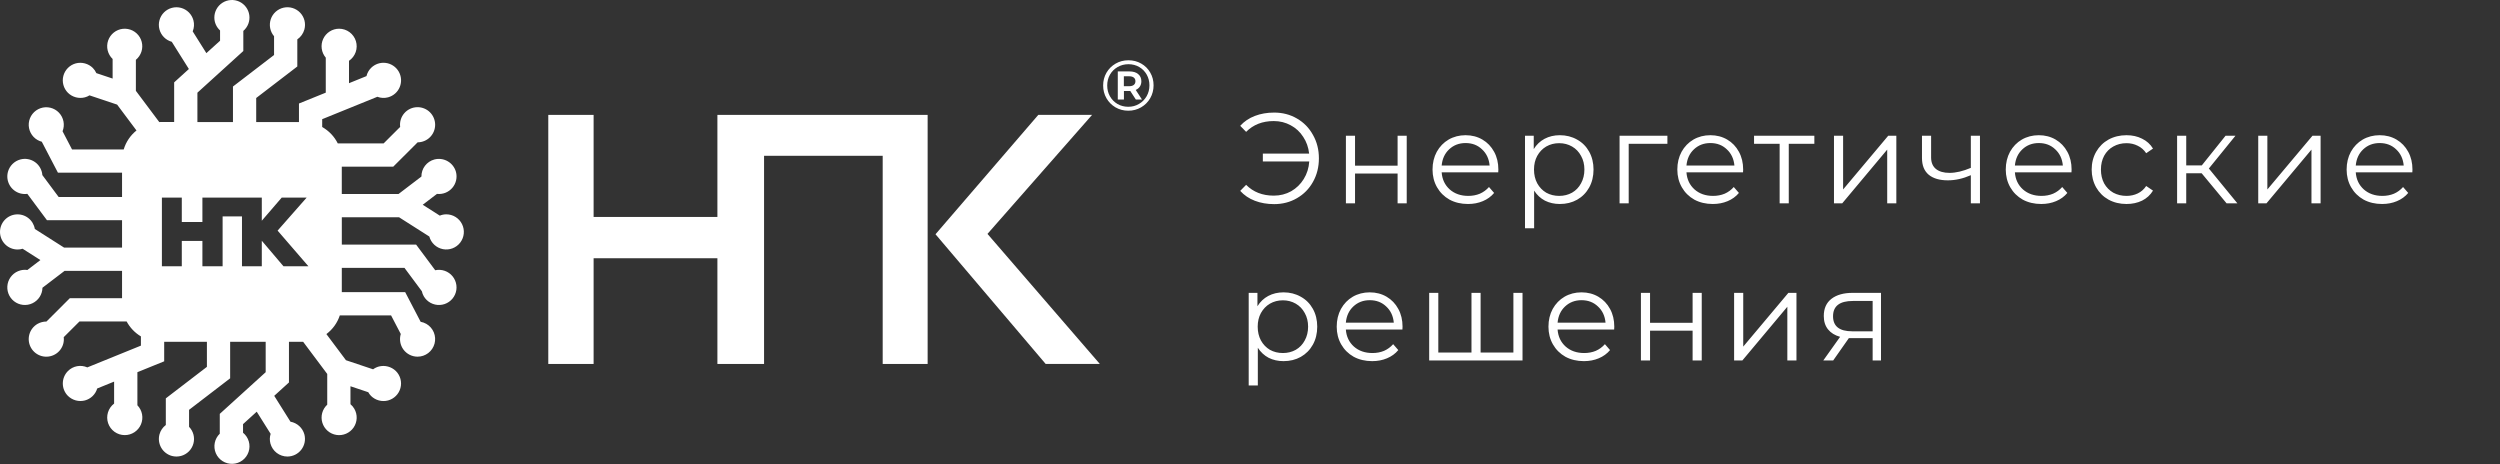 <?xml version="1.0" encoding="UTF-8"?> <svg xmlns="http://www.w3.org/2000/svg" width="350" height="65" viewBox="0 0 350 65" fill="none"><rect x="0" y="0" width="350" height="65" fill="#333333" stroke="none"/><path d="M39.496 37.053L36.652 33.704V37.277H33.877V30.297H31.166V37.277H28.337V33.731H25.451V37.277H22.666V27.661H25.451V31.084H28.337V27.661H36.652V30.902L39.443 27.661H42.934L38.865 32.286L43.175 37.275H39.688L39.496 37.05V37.053ZM55.865 30.415L60.105 33.113C60.225 33.556 60.467 33.956 60.803 34.268C61.139 34.581 61.556 34.793 62.006 34.881C62.456 34.969 62.922 34.929 63.351 34.767C63.78 34.604 64.155 34.325 64.434 33.96C64.712 33.596 64.883 33.16 64.928 32.704C64.972 32.247 64.888 31.787 64.684 31.376C64.481 30.965 64.167 30.618 63.777 30.376C63.387 30.134 62.938 30.006 62.479 30.006C62.167 30.007 61.859 30.069 61.571 30.188L59.181 28.666L61.175 27.144C61.574 27.189 61.978 27.137 62.352 26.991C62.726 26.845 63.058 26.609 63.32 26.305C63.582 26.001 63.766 25.638 63.855 25.247C63.945 24.855 63.937 24.448 63.833 24.061C63.659 23.434 63.245 22.9 62.68 22.576C62.116 22.251 61.447 22.161 60.817 22.326C60.292 22.465 59.828 22.776 59.498 23.209C59.169 23.641 58.993 24.171 58.999 24.715L55.789 27.163H47.85V23.331H55.057L58.468 19.927C59.121 19.924 59.746 19.663 60.206 19.2C60.666 18.736 60.923 18.109 60.921 17.457C60.918 16.804 60.657 16.179 60.194 15.719C59.73 15.259 59.103 15.002 58.451 15.004C58.102 15.005 57.758 15.079 57.441 15.223C57.124 15.367 56.841 15.576 56.612 15.838C56.382 16.099 56.21 16.407 56.109 16.739C56.007 17.072 55.977 17.423 56.022 17.768L53.709 20.075H47.288C46.806 19.11 46.047 18.312 45.107 17.783V16.685L52.831 13.549C53.309 13.733 53.834 13.76 54.329 13.626C54.693 13.528 55.03 13.347 55.314 13.098C55.597 12.849 55.819 12.538 55.963 12.189C56.107 11.84 56.169 11.463 56.144 11.086C56.119 10.71 56.008 10.344 55.819 10.018C55.63 9.691 55.368 9.412 55.054 9.203C54.741 8.993 54.383 8.859 54.009 8.81C53.635 8.76 53.254 8.798 52.897 8.919C52.54 9.041 52.215 9.242 51.948 9.509C51.632 9.825 51.41 10.221 51.307 10.655L48.86 11.647V8.513C49.294 8.217 49.622 7.79 49.796 7.294C49.97 6.799 49.981 6.261 49.827 5.758C49.673 5.256 49.362 4.817 48.94 4.504C48.518 4.191 48.007 4.022 47.482 4.02C47.012 4.019 46.551 4.153 46.155 4.406C45.759 4.659 45.443 5.02 45.246 5.447C45.049 5.873 44.978 6.348 45.042 6.813C45.106 7.279 45.303 7.717 45.608 8.074V12.971L41.855 14.491V17.085H35.868V13.72L41.624 9.307V5.514C42.11 5.182 42.461 4.688 42.616 4.12C42.727 3.71 42.73 3.279 42.626 2.868C42.521 2.457 42.312 2.08 42.019 1.774C41.726 1.467 41.358 1.242 40.953 1.119C40.547 0.997 40.116 0.981 39.702 1.074C39.288 1.167 38.905 1.365 38.591 1.649C38.276 1.933 38.04 2.294 37.906 2.696C37.772 3.099 37.744 3.529 37.825 3.945C37.906 4.361 38.093 4.75 38.368 5.072V7.701L32.615 12.113V17.088H27.637V12.976L34.065 7.141V4.328C34.378 4.06 34.619 3.717 34.766 3.331C34.912 2.946 34.959 2.529 34.902 2.121C34.845 1.712 34.687 1.324 34.441 0.993C34.195 0.662 33.869 0.398 33.495 0.225C33.12 0.053 32.708 -0.023 32.296 0.006C31.884 0.035 31.487 0.166 31.139 0.389C30.792 0.612 30.506 0.918 30.309 1.28C30.111 1.642 30.007 2.048 30.008 2.461C30.008 2.801 30.08 3.136 30.218 3.447C30.356 3.757 30.557 4.036 30.809 4.264V5.704L28.892 7.44L26.978 4.393C27.18 3.902 27.215 3.358 27.079 2.845C26.968 2.428 26.749 2.047 26.445 1.741C26.14 1.435 25.761 1.215 25.344 1.102C24.927 0.989 24.488 0.988 24.071 1.098C23.654 1.208 23.273 1.426 22.966 1.73C22.66 2.034 22.439 2.414 22.326 2.83C22.212 3.246 22.21 3.685 22.32 4.103C22.429 4.52 22.647 4.902 22.951 5.208C23.254 5.515 23.633 5.737 24.049 5.851L26.443 9.661L24.382 11.533V17.083H22.467C22.412 17.083 22.357 17.083 22.297 17.089L19.023 12.717V8.375C19.385 8.077 19.654 7.682 19.799 7.236C19.944 6.79 19.958 6.312 19.84 5.859C19.722 5.405 19.476 4.994 19.132 4.676C18.789 4.357 18.361 4.143 17.899 4.06C17.438 3.976 16.962 4.026 16.529 4.204C16.095 4.382 15.721 4.681 15.451 5.064C15.182 5.448 15.027 5.901 15.007 6.369C14.986 6.837 15.1 7.302 15.335 7.708C15.451 7.91 15.597 8.095 15.767 8.255V10.999L13.489 10.238C13.37 9.967 13.201 9.72 12.992 9.51C12.684 9.207 12.303 8.989 11.885 8.877C11.467 8.765 11.028 8.764 10.61 8.873C10.193 8.986 9.813 9.206 9.508 9.512C9.203 9.818 8.984 10.199 8.873 10.616C8.762 11.033 8.762 11.472 8.874 11.889C8.986 12.306 9.206 12.687 9.512 12.992C9.819 13.294 10.2 13.512 10.617 13.623C11.034 13.735 11.473 13.736 11.89 13.627C12.116 13.567 12.332 13.474 12.53 13.35L16.397 14.645L19.108 18.268C18.256 18.95 17.632 19.876 17.319 20.922H10.085L8.758 18.378C8.932 17.941 8.977 17.463 8.887 17C8.797 16.538 8.576 16.112 8.251 15.772C7.925 15.431 7.509 15.192 7.051 15.082C6.594 14.972 6.114 14.995 5.669 15.15C5.225 15.305 4.834 15.584 4.543 15.955C4.253 16.325 4.075 16.771 4.031 17.24C3.987 17.709 4.079 18.18 4.296 18.599C4.512 19.017 4.844 19.364 5.252 19.598C5.44 19.706 5.641 19.787 5.85 19.841L8.111 24.178H17.087V27.579H8.211L5.929 24.512C5.902 24.152 5.797 23.803 5.619 23.489C5.442 23.175 5.198 22.904 4.904 22.695C4.611 22.486 4.274 22.345 3.92 22.28C3.565 22.216 3.2 22.231 2.852 22.324C2.434 22.436 2.053 22.656 1.747 22.961C1.441 23.267 1.221 23.648 1.108 24.065C0.94 24.696 1.028 25.367 1.354 25.933C1.68 26.498 2.218 26.911 2.848 27.08C3.168 27.165 3.501 27.184 3.828 27.139L6.576 30.832H17.087V34.662H8.969L4.877 32.055C4.774 31.448 4.446 30.901 3.959 30.524C3.472 30.147 2.861 29.967 2.248 30.019C1.634 30.071 1.062 30.352 0.646 30.806C0.23 31.26 -0.001 31.854 2.37805e-06 32.469C0.001 33.122 0.261 33.747 0.723 34.208C1.184 34.67 1.81 34.929 2.462 34.931C2.7 34.93 2.937 34.894 3.165 34.823L5.655 36.41L3.83 37.802C3.502 37.75 3.167 37.769 2.847 37.858C2.405 37.976 2.005 38.215 1.692 38.548C1.378 38.881 1.163 39.295 1.072 39.743C0.98 40.191 1.015 40.656 1.173 41.085C1.331 41.514 1.605 41.891 1.965 42.173C2.325 42.455 2.757 42.632 3.211 42.682C3.666 42.733 4.126 42.655 4.539 42.459C4.952 42.263 5.302 41.955 5.55 41.571C5.799 41.187 5.935 40.741 5.944 40.284L9.046 37.917H17.087V41.747H9.776L6.505 45.015C6.066 45.015 5.634 45.128 5.252 45.343C4.972 45.505 4.726 45.72 4.529 45.977C4.332 46.233 4.188 46.526 4.104 46.838C4.021 47.15 3.999 47.476 4.041 47.796C4.083 48.117 4.188 48.426 4.35 48.706C4.511 48.986 4.726 49.231 4.983 49.428C5.239 49.625 5.532 49.769 5.844 49.853C6.156 49.937 6.482 49.958 6.802 49.916C7.123 49.874 7.432 49.769 7.712 49.608C7.993 49.447 8.239 49.232 8.436 48.975C8.633 48.719 8.777 48.426 8.86 48.113C8.938 47.816 8.959 47.507 8.921 47.203L11.123 45.007H17.729C18.194 45.871 18.884 46.593 19.727 47.096V48.389L12.224 51.436C11.774 51.236 11.273 51.177 10.788 51.268C10.304 51.359 9.858 51.595 9.511 51.946C9.051 52.408 8.793 53.033 8.793 53.686C8.793 54.338 9.051 54.964 9.511 55.426C9.819 55.729 10.2 55.946 10.617 56.058C11.034 56.169 11.473 56.17 11.89 56.061C12.296 55.952 12.668 55.741 12.969 55.448C13.27 55.154 13.491 54.789 13.61 54.386L15.976 53.425V56.5C15.567 56.812 15.265 57.244 15.115 57.735C14.964 58.227 14.971 58.754 15.135 59.241C15.299 59.728 15.612 60.152 16.029 60.452C16.447 60.753 16.948 60.915 17.462 60.915C17.946 60.917 18.42 60.775 18.824 60.508C19.228 60.241 19.545 59.861 19.734 59.416C19.923 58.97 19.977 58.478 19.888 58.002C19.799 57.526 19.572 57.087 19.235 56.739V52.107L22.986 50.584V47.849H28.967V51.359L23.215 55.77V59.501C22.78 59.828 22.467 60.291 22.326 60.817C22.158 61.448 22.247 62.119 22.573 62.685C22.9 63.25 23.437 63.663 24.067 63.833C24.483 63.942 24.921 63.942 25.337 63.833C25.755 63.721 26.136 63.501 26.442 63.195C26.748 62.89 26.968 62.509 27.08 62.091C27.19 61.682 27.191 61.251 27.084 60.841C26.977 60.432 26.765 60.057 26.469 59.754V57.376L32.22 52.965V47.849H37.195V52.107L30.769 57.941V60.716C30.411 61.061 30.166 61.508 30.067 61.996C29.968 62.484 30.02 62.991 30.215 63.449C30.411 63.907 30.742 64.294 31.163 64.56C31.584 64.826 32.076 64.957 32.574 64.937C33.072 64.916 33.551 64.745 33.949 64.445C34.347 64.146 34.644 63.732 34.802 63.26C34.959 62.787 34.969 62.278 34.831 61.8C34.692 61.321 34.411 60.897 34.025 60.582V59.378L35.941 57.636L37.89 60.74C37.751 61.179 37.74 61.648 37.859 62.093C38.001 62.616 38.31 63.077 38.739 63.407C39.169 63.736 39.695 63.915 40.236 63.915C40.614 63.914 40.986 63.827 41.324 63.66C41.662 63.492 41.957 63.249 42.186 62.95C42.416 62.651 42.574 62.303 42.648 61.933C42.722 61.563 42.71 61.181 42.614 60.817C42.49 60.367 42.242 59.961 41.897 59.646C41.552 59.332 41.126 59.121 40.666 59.038L38.392 55.416L40.454 53.543V47.849H42.438L45.813 52.355V56.654C45.473 56.968 45.228 57.372 45.106 57.819C44.985 58.266 44.993 58.738 45.129 59.181C45.264 59.623 45.522 60.019 45.872 60.322C46.223 60.624 46.651 60.822 47.109 60.891C47.567 60.961 48.035 60.899 48.46 60.714C48.884 60.529 49.248 60.228 49.509 59.846C49.77 59.463 49.917 59.014 49.934 58.552C49.951 58.089 49.837 57.631 49.605 57.23C49.465 56.986 49.282 56.768 49.065 56.588V54.075L51.559 54.911C51.663 55.1 51.793 55.275 51.944 55.429C52.252 55.733 52.633 55.951 53.05 56.062C53.468 56.174 53.907 56.174 54.325 56.064C54.742 55.952 55.122 55.732 55.427 55.426C55.733 55.121 55.952 54.741 56.063 54.324C56.175 53.906 56.175 53.467 56.063 53.05C55.951 52.633 55.731 52.253 55.426 51.948C55.117 51.646 54.736 51.429 54.319 51.318C53.902 51.206 53.463 51.204 53.045 51.311C52.752 51.39 52.477 51.524 52.233 51.704L48.435 50.431L45.694 46.771C46.573 46.112 47.229 45.199 47.573 44.156H54.751L56.109 46.76C55.997 47.127 55.972 47.515 56.037 47.893C56.102 48.271 56.254 48.629 56.482 48.938C56.71 49.246 57.007 49.497 57.349 49.67C57.691 49.843 58.069 49.934 58.453 49.934C58.995 49.936 59.523 49.757 59.954 49.428C60.385 49.098 60.694 48.635 60.835 48.111C60.976 47.587 60.939 47.032 60.732 46.531C60.524 46.029 60.156 45.611 59.686 45.34C59.44 45.199 59.17 45.102 58.89 45.054L56.727 40.901H47.852V37.501H56.625L59.061 40.776C59.114 41.019 59.202 41.253 59.324 41.469C59.551 41.863 59.883 42.185 60.283 42.401C60.682 42.617 61.133 42.719 61.587 42.694C62.041 42.67 62.478 42.52 62.852 42.262C63.226 42.004 63.521 41.647 63.704 41.232C63.888 40.816 63.953 40.358 63.892 39.908C63.831 39.458 63.647 39.034 63.36 38.682C63.073 38.33 62.694 38.064 62.265 37.915C61.836 37.765 61.374 37.737 60.93 37.834L58.26 34.248H47.854V30.415H55.865Z" fill="white"></path><path d="M100.437 30.373V16.085H129.869V50.954H123.577V21.811H106.968V50.954H100.437V36.154H83.105V50.954H76.76V16.085H83.105V30.373H100.437Z" fill="white"></path><path d="M146.395 50.954L130.972 32.797H130.969L145.36 16.085H152.891L138.246 32.746L153.978 50.954H146.395Z" fill="white"></path><path d="M178.382 15.761C179.558 15.761 180.62 16.037 181.568 16.589C182.528 17.141 183.278 17.909 183.818 18.893C184.37 19.865 184.646 20.957 184.646 22.169C184.646 23.381 184.37 24.479 183.818 25.463C183.278 26.435 182.528 27.197 181.568 27.749C180.62 28.301 179.558 28.577 178.382 28.577C177.398 28.577 176.498 28.421 175.682 28.109C174.866 27.797 174.182 27.335 173.63 26.723L174.458 25.877C175.454 26.885 176.744 27.389 178.328 27.389C179.216 27.389 180.026 27.185 180.758 26.777C181.49 26.357 182.078 25.787 182.522 25.067C182.978 24.335 183.236 23.513 183.296 22.601H176.798V21.503H183.278C183.182 20.627 182.906 19.847 182.45 19.163C182.006 18.467 181.424 17.927 180.704 17.543C179.984 17.147 179.192 16.949 178.328 16.949C176.744 16.949 175.454 17.453 174.458 18.461L173.63 17.615C174.182 17.003 174.866 16.541 175.682 16.229C176.498 15.917 177.398 15.761 178.382 15.761ZM188.427 19.001H189.705V23.195H195.663V19.001H196.941V28.469H195.663V24.293H189.705V28.469H188.427V19.001ZM209.753 24.131H201.833C201.905 25.115 202.283 25.913 202.967 26.525C203.651 27.125 204.515 27.425 205.559 27.425C206.147 27.425 206.687 27.323 207.179 27.119C207.671 26.903 208.097 26.591 208.457 26.183L209.177 27.011C208.757 27.515 208.229 27.899 207.593 28.163C206.969 28.427 206.279 28.559 205.523 28.559C204.551 28.559 203.687 28.355 202.931 27.947C202.187 27.527 201.605 26.951 201.185 26.219C200.765 25.487 200.555 24.659 200.555 23.735C200.555 22.811 200.753 21.983 201.149 21.251C201.557 20.519 202.109 19.949 202.805 19.541C203.513 19.133 204.305 18.929 205.181 18.929C206.057 18.929 206.843 19.133 207.539 19.541C208.235 19.949 208.781 20.519 209.177 21.251C209.573 21.971 209.771 22.799 209.771 23.735L209.753 24.131ZM205.181 20.027C204.269 20.027 203.501 20.321 202.877 20.909C202.265 21.485 201.917 22.241 201.833 23.177H208.547C208.463 22.241 208.109 21.485 207.485 20.909C206.873 20.321 206.105 20.027 205.181 20.027ZM218.378 18.929C219.266 18.929 220.07 19.133 220.79 19.541C221.51 19.937 222.074 20.501 222.482 21.233C222.89 21.965 223.094 22.799 223.094 23.735C223.094 24.683 222.89 25.523 222.482 26.255C222.074 26.987 221.51 27.557 220.79 27.965C220.082 28.361 219.278 28.559 218.378 28.559C217.61 28.559 216.914 28.403 216.29 28.091C215.678 27.767 215.174 27.299 214.778 26.687V31.961H213.5V19.001H214.724V20.873C215.108 20.249 215.612 19.769 216.236 19.433C216.872 19.097 217.586 18.929 218.378 18.929ZM218.288 27.425C218.948 27.425 219.548 27.275 220.088 26.975C220.628 26.663 221.048 26.225 221.348 25.661C221.66 25.097 221.816 24.455 221.816 23.735C221.816 23.015 221.66 22.379 221.348 21.827C221.048 21.263 220.628 20.825 220.088 20.513C219.548 20.201 218.948 20.045 218.288 20.045C217.616 20.045 217.01 20.201 216.47 20.513C215.942 20.825 215.522 21.263 215.21 21.827C214.91 22.379 214.76 23.015 214.76 23.735C214.76 24.455 214.91 25.097 215.21 25.661C215.522 26.225 215.942 26.663 216.47 26.975C217.01 27.275 217.616 27.425 218.288 27.425ZM233.436 20.135H228.018V28.469H226.74V19.001H233.436V20.135ZM244.024 24.131H236.104C236.176 25.115 236.554 25.913 237.238 26.525C237.922 27.125 238.786 27.425 239.83 27.425C240.418 27.425 240.958 27.323 241.45 27.119C241.942 26.903 242.368 26.591 242.728 26.183L243.448 27.011C243.028 27.515 242.5 27.899 241.864 28.163C241.24 28.427 240.55 28.559 239.794 28.559C238.822 28.559 237.958 28.355 237.202 27.947C236.458 27.527 235.876 26.951 235.456 26.219C235.036 25.487 234.826 24.659 234.826 23.735C234.826 22.811 235.024 21.983 235.42 21.251C235.828 20.519 236.38 19.949 237.076 19.541C237.784 19.133 238.576 18.929 239.452 18.929C240.328 18.929 241.114 19.133 241.81 19.541C242.506 19.949 243.052 20.519 243.448 21.251C243.844 21.971 244.042 22.799 244.042 23.735L244.024 24.131ZM239.452 20.027C238.54 20.027 237.772 20.321 237.148 20.909C236.536 21.485 236.188 22.241 236.104 23.177H242.818C242.734 22.241 242.38 21.485 241.756 20.909C241.144 20.321 240.376 20.027 239.452 20.027ZM254.009 20.135H250.427V28.469H249.149V20.135H245.567V19.001H254.009V20.135ZM256.757 19.001H258.035V26.525L264.353 19.001H265.487V28.469H264.209V20.945L257.909 28.469H256.757V19.001ZM277.195 19.001V28.469H275.917V24.527C274.825 25.007 273.751 25.247 272.695 25.247C271.555 25.247 270.667 24.989 270.031 24.473C269.395 23.945 269.077 23.159 269.077 22.115V19.001H270.355V22.043C270.355 22.751 270.583 23.291 271.039 23.663C271.495 24.023 272.125 24.203 272.929 24.203C273.817 24.203 274.813 23.969 275.917 23.501V19.001H277.195ZM290.005 24.131H282.085C282.157 25.115 282.535 25.913 283.219 26.525C283.903 27.125 284.767 27.425 285.811 27.425C286.399 27.425 286.939 27.323 287.431 27.119C287.923 26.903 288.349 26.591 288.709 26.183L289.429 27.011C289.009 27.515 288.481 27.899 287.845 28.163C287.221 28.427 286.531 28.559 285.775 28.559C284.803 28.559 283.939 28.355 283.183 27.947C282.439 27.527 281.857 26.951 281.437 26.219C281.017 25.487 280.807 24.659 280.807 23.735C280.807 22.811 281.005 21.983 281.401 21.251C281.809 20.519 282.361 19.949 283.057 19.541C283.765 19.133 284.557 18.929 285.433 18.929C286.309 18.929 287.095 19.133 287.791 19.541C288.487 19.949 289.033 20.519 289.429 21.251C289.825 21.971 290.023 22.799 290.023 23.735L290.005 24.131ZM285.433 20.027C284.521 20.027 283.753 20.321 283.129 20.909C282.517 21.485 282.169 22.241 282.085 23.177H288.799C288.715 22.241 288.361 21.485 287.737 20.909C287.125 20.321 286.357 20.027 285.433 20.027ZM297.712 28.559C296.776 28.559 295.936 28.355 295.192 27.947C294.46 27.539 293.884 26.969 293.464 26.237C293.044 25.493 292.834 24.659 292.834 23.735C292.834 22.811 293.044 21.983 293.464 21.251C293.884 20.519 294.46 19.949 295.192 19.541C295.936 19.133 296.776 18.929 297.712 18.929C298.528 18.929 299.254 19.091 299.89 19.415C300.538 19.727 301.048 20.189 301.42 20.801L300.466 21.449C300.154 20.981 299.758 20.633 299.278 20.405C298.798 20.165 298.276 20.045 297.712 20.045C297.028 20.045 296.41 20.201 295.858 20.513C295.318 20.813 294.892 21.245 294.58 21.809C294.28 22.373 294.13 23.015 294.13 23.735C294.13 24.467 294.28 25.115 294.58 25.679C294.892 26.231 295.318 26.663 295.858 26.975C296.41 27.275 297.028 27.425 297.712 27.425C298.276 27.425 298.798 27.311 299.278 27.083C299.758 26.855 300.154 26.507 300.466 26.039L301.42 26.687C301.048 27.299 300.538 27.767 299.89 28.091C299.242 28.403 298.516 28.559 297.712 28.559ZM308.232 24.257H306.072V28.469H304.794V19.001H306.072V23.159H308.25L311.58 19.001H312.966L309.24 23.591L313.236 28.469H311.724L308.232 24.257ZM316.153 19.001H317.431V26.525L323.749 19.001H324.883V28.469H323.605V20.945L317.305 28.469H316.153V19.001ZM337.726 24.131H329.806C329.878 25.115 330.256 25.913 330.94 26.525C331.624 27.125 332.488 27.425 333.532 27.425C334.12 27.425 334.66 27.323 335.152 27.119C335.644 26.903 336.07 26.591 336.43 26.183L337.15 27.011C336.73 27.515 336.202 27.899 335.566 28.163C334.942 28.427 334.252 28.559 333.496 28.559C332.524 28.559 331.66 28.355 330.904 27.947C330.16 27.527 329.578 26.951 329.158 26.219C328.738 25.487 328.528 24.659 328.528 23.735C328.528 22.811 328.726 21.983 329.122 21.251C329.53 20.519 330.082 19.949 330.778 19.541C331.486 19.133 332.278 18.929 333.154 18.929C334.03 18.929 334.816 19.133 335.512 19.541C336.208 19.949 336.754 20.519 337.15 21.251C337.546 21.971 337.744 22.799 337.744 23.735L337.726 24.131ZM333.154 20.027C332.242 20.027 331.474 20.321 330.85 20.909C330.238 21.485 329.89 22.241 329.806 23.177H336.52C336.436 22.241 336.082 21.485 335.458 20.909C334.846 20.321 334.078 20.027 333.154 20.027ZM179.696 40.929C180.584 40.929 181.388 41.133 182.108 41.541C182.828 41.937 183.392 42.501 183.8 43.233C184.208 43.965 184.412 44.799 184.412 45.735C184.412 46.683 184.208 47.523 183.8 48.255C183.392 48.987 182.828 49.557 182.108 49.965C181.4 50.361 180.596 50.559 179.696 50.559C178.928 50.559 178.232 50.403 177.608 50.091C176.996 49.767 176.492 49.299 176.096 48.687V53.961H174.818V41.001H176.042V42.873C176.426 42.249 176.93 41.769 177.554 41.433C178.19 41.097 178.904 40.929 179.696 40.929ZM179.606 49.425C180.266 49.425 180.866 49.275 181.406 48.975C181.946 48.663 182.366 48.225 182.666 47.661C182.978 47.097 183.134 46.455 183.134 45.735C183.134 45.015 182.978 44.379 182.666 43.827C182.366 43.263 181.946 42.825 181.406 42.513C180.866 42.201 180.266 42.045 179.606 42.045C178.934 42.045 178.328 42.201 177.788 42.513C177.26 42.825 176.84 43.263 176.528 43.827C176.228 44.379 176.078 45.015 176.078 45.735C176.078 46.455 176.228 47.097 176.528 47.661C176.84 48.225 177.26 48.663 177.788 48.975C178.328 49.275 178.934 49.425 179.606 49.425ZM196.338 46.131H188.418C188.49 47.115 188.868 47.913 189.552 48.525C190.236 49.125 191.1 49.425 192.144 49.425C192.732 49.425 193.272 49.323 193.764 49.119C194.256 48.903 194.682 48.591 195.042 48.183L195.762 49.011C195.342 49.515 194.814 49.899 194.178 50.163C193.554 50.427 192.864 50.559 192.108 50.559C191.136 50.559 190.272 50.355 189.516 49.947C188.772 49.527 188.19 48.951 187.77 48.219C187.35 47.487 187.14 46.659 187.14 45.735C187.14 44.811 187.338 43.983 187.734 43.251C188.142 42.519 188.694 41.949 189.39 41.541C190.098 41.133 190.89 40.929 191.766 40.929C192.642 40.929 193.428 41.133 194.124 41.541C194.82 41.949 195.366 42.519 195.762 43.251C196.158 43.971 196.356 44.799 196.356 45.735L196.338 46.131ZM191.766 42.027C190.854 42.027 190.086 42.321 189.462 42.909C188.85 43.485 188.502 44.241 188.418 45.177H195.132C195.048 44.241 194.694 43.485 194.07 42.909C193.458 42.321 192.69 42.027 191.766 42.027ZM213.153 41.001V50.469H200.085V41.001H201.363V49.353H206.007V41.001H207.285V49.353H211.875V41.001H213.153ZM225.982 46.131H218.062C218.134 47.115 218.512 47.913 219.196 48.525C219.88 49.125 220.744 49.425 221.788 49.425C222.376 49.425 222.916 49.323 223.408 49.119C223.9 48.903 224.326 48.591 224.686 48.183L225.406 49.011C224.986 49.515 224.458 49.899 223.822 50.163C223.198 50.427 222.508 50.559 221.752 50.559C220.78 50.559 219.916 50.355 219.16 49.947C218.416 49.527 217.834 48.951 217.414 48.219C216.994 47.487 216.784 46.659 216.784 45.735C216.784 44.811 216.982 43.983 217.378 43.251C217.786 42.519 218.338 41.949 219.034 41.541C219.742 41.133 220.534 40.929 221.41 40.929C222.286 40.929 223.072 41.133 223.768 41.541C224.464 41.949 225.01 42.519 225.406 43.251C225.802 43.971 226 44.799 226 45.735L225.982 46.131ZM221.41 42.027C220.498 42.027 219.73 42.321 219.106 42.909C218.494 43.485 218.146 44.241 218.062 45.177H224.776C224.692 44.241 224.338 43.485 223.714 42.909C223.102 42.321 222.334 42.027 221.41 42.027ZM229.729 41.001H231.007V45.195H236.965V41.001H238.243V50.469H236.965V46.293H231.007V50.469H229.729V41.001ZM242.775 41.001H244.053V48.525L250.371 41.001H251.505V50.469H250.227V42.945L243.927 50.469H242.775V41.001ZM263.34 41.001V50.469H262.17V47.337H259.2H258.84L256.644 50.469H255.258L257.616 47.157C256.884 46.953 256.32 46.605 255.924 46.113C255.528 45.621 255.33 44.997 255.33 44.241C255.33 43.185 255.69 42.381 256.41 41.829C257.13 41.277 258.114 41.001 259.362 41.001H263.34ZM256.626 44.277C256.626 45.681 257.52 46.383 259.308 46.383H262.17V42.135H259.398C257.55 42.135 256.626 42.849 256.626 44.277Z" fill="white"></path><path d="M157.98 8.439C158.64 8.439 159.237 8.593 159.77 8.899C160.31 9.206 160.733 9.629 161.04 10.169C161.347 10.703 161.5 11.296 161.5 11.949C161.5 12.603 161.343 13.203 161.03 13.749C160.717 14.289 160.29 14.716 159.75 15.029C159.21 15.343 158.613 15.499 157.96 15.499C157.307 15.499 156.71 15.343 156.17 15.029C155.637 14.716 155.213 14.289 154.9 13.749C154.593 13.209 154.44 12.616 154.44 11.969C154.44 11.323 154.593 10.729 154.9 10.189C155.213 9.649 155.64 9.223 156.18 8.909C156.72 8.596 157.32 8.439 157.98 8.439ZM157.96 14.949C158.513 14.949 159.013 14.816 159.46 14.549C159.913 14.283 160.27 13.923 160.53 13.469C160.79 13.009 160.92 12.503 160.92 11.949C160.92 11.396 160.793 10.896 160.54 10.449C160.287 9.996 159.937 9.639 159.49 9.379C159.043 9.119 158.54 8.989 157.98 8.989C157.42 8.989 156.913 9.123 156.46 9.389C156.007 9.649 155.65 10.006 155.39 10.459C155.137 10.913 155.01 11.416 155.01 11.969C155.01 12.523 155.137 13.026 155.39 13.479C155.65 13.933 156.003 14.293 156.45 14.559C156.903 14.819 157.407 14.949 157.96 14.949ZM159.79 11.369C159.79 11.663 159.72 11.913 159.58 12.119C159.447 12.326 159.253 12.483 159 12.589L159.88 13.939H159.02L158.24 12.739H158.13H157.35V13.939H156.49V9.999H158.13C158.643 9.999 159.047 10.123 159.34 10.369C159.64 10.616 159.79 10.949 159.79 11.369ZM158.08 12.069C158.36 12.069 158.577 12.009 158.73 11.889C158.883 11.763 158.96 11.589 158.96 11.369C158.96 11.149 158.883 10.979 158.73 10.859C158.577 10.739 158.36 10.679 158.08 10.679H157.34V12.069H158.08Z" fill="white"></path></svg> 